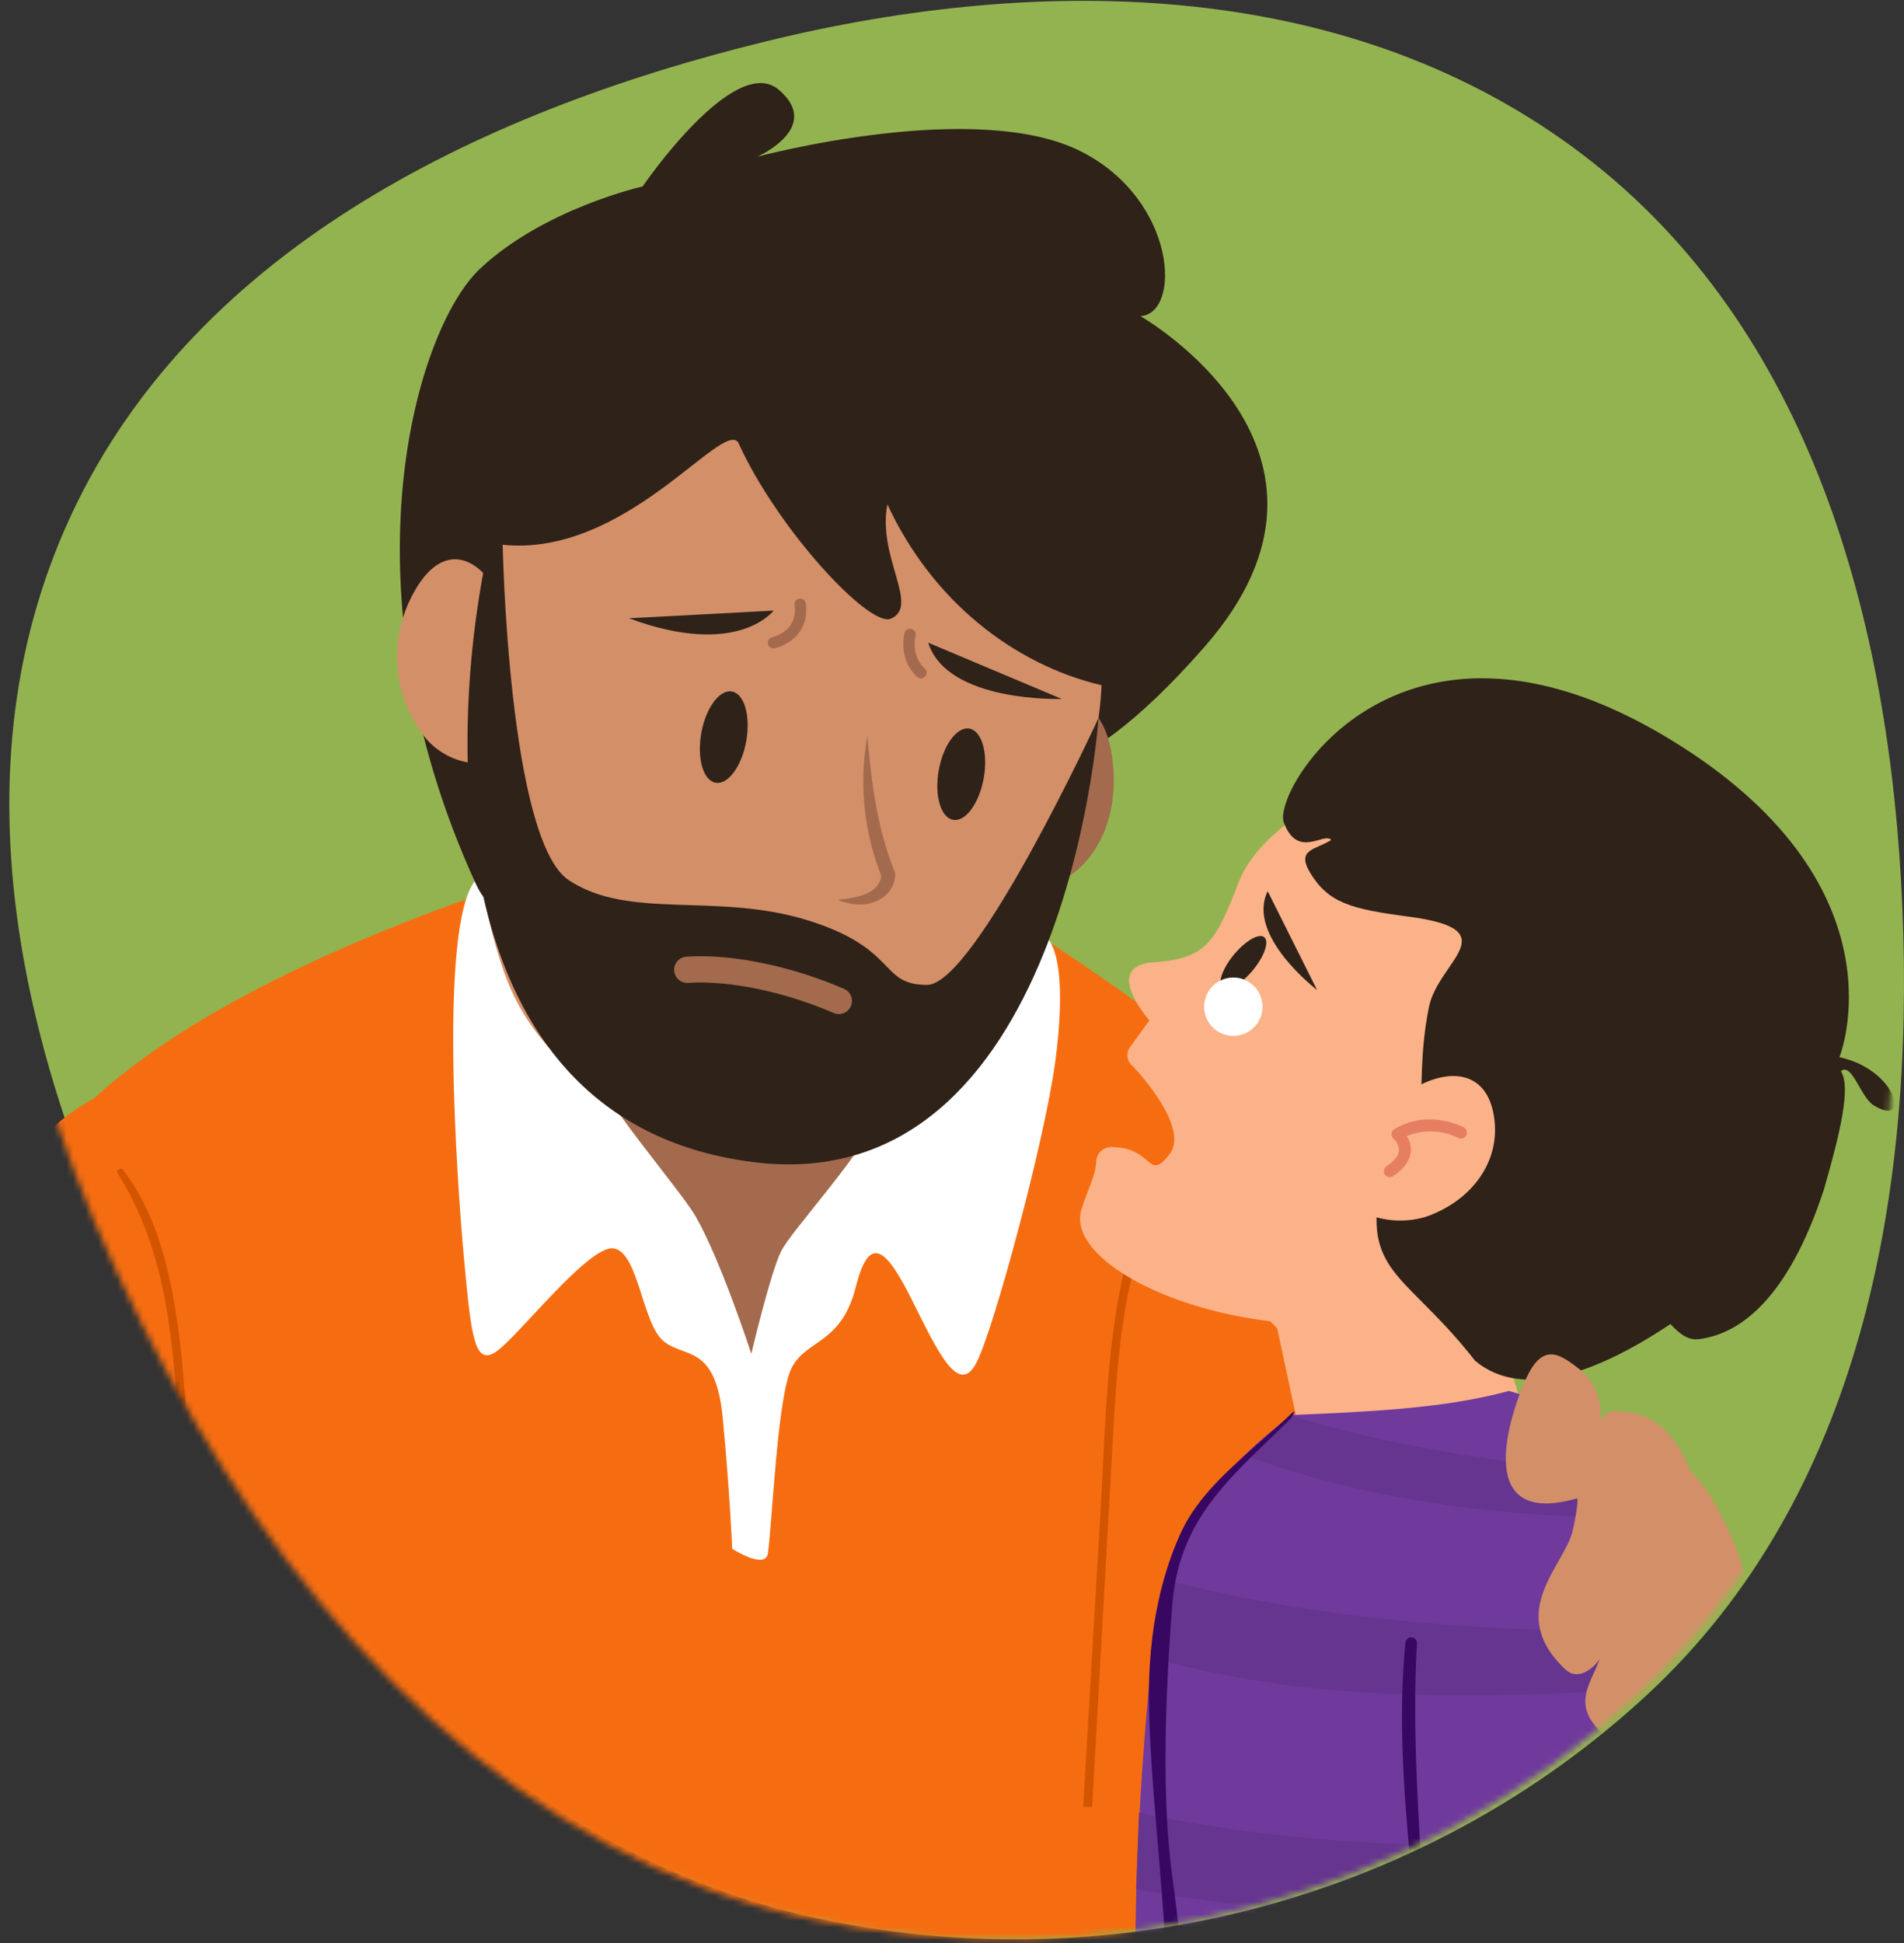 <svg xmlns="http://www.w3.org/2000/svg" width="300" height="306" fill="none" xmlns:v="https://vecta.io/nano"><rect width="100%" height="100%" fill="#333333" stroke="none"/><path d="M249.421 24.387c35.904 27.311 48.407 73.378 50.322 118.499 1.935 45.613-6.643 92.782-40.039 123.848-34.887 32.453-84.559 45.432-131.09 35.339-45.255-9.817-78.621-44.806-100.65-85.607-22.418-41.52-36.657-90.26-17.617-133.44C29.34 39.951 74.865 17.754 120.522 6.556c44.325-10.872 92.556-9.814 128.899 17.832z" fill="#93b350"/><mask id="A" maskUnits="userSpaceOnUse" x="0" y="0" width="299" height="306" mask-type="alpha"><path d="M247.955 24.387c35.903 27.311 48.407 73.378 50.322 118.499 1.935 45.613-6.643 92.782-40.039 123.848-34.887 32.453-84.56 45.432-131.09 35.339-45.255-9.817-78.622-44.806-100.651-85.607-22.418-41.52-36.657-90.26-17.617-133.44 18.993-43.074 64.518-65.271 110.176-76.47 44.324-10.872 92.555-9.814 128.899 17.832z" fill="#fd6f00"/></mask><g mask="url(#A)"><g clip-path="url(#B)"><path d="M225.188 221.611c-1.049-17.789-13.408-40.952-21.885-43.779-17.125-17.074-46.024-34.555-46.024-34.555l-56.67-10.1s-58.355 14.597-85.855 39.852c-15.698 8.422-24.432 30.565-31.396 63.993-2.854 13.605-6.422 68.29-6.422 89.426h225.662c-1.827-31.943 23.412-90.897 22.591-104.837z" fill="#f66d11"/><path d="M28.09 209.311c-1.17-8.644-3.254-18.045-8.713-25.076-.35-.457-1.17.057-.849.55 7.421 11.635 8.727 25.625 9.519 39.095l1.655 29.437 1.755 31.28h1.427l-2.669-45.477c-.621-9.951-.778-19.923-2.126-29.809zm147.37-.035c1.171-8.645 3.254-18.038 8.713-25.076.349-.45 1.163.057.849.549-7.421 11.642-8.727 25.633-9.519 39.103l-1.656 29.437-1.755 31.279h-1.427l2.669-45.484c.621-9.943.778-19.915 2.126-29.808z" fill="#d45500"/><path d="M150.279 154.348s-5.987 15.947-14.321 29.981c-7.35 12.391-13.829 30.793-18.332 30.408s-14.984-20.993-20.949-33.777c-6.957-14.926-12.045-29.981-12.045-29.981l65.647 3.369z" fill="#a36a4d"/><path d="M109.585 191.538c-3.404-5.839-21.885-25.819-22.449-37.047s-6.729-23.013-12.344-15.704-2.804 47.155-1.677 59.504 1.677 16.838 5.045 14.59 14.592-16.839 18.516-16.275 4.488 11.785 7.849 14.59 8.234.379 9.354 12.135 1.492 20.586 1.492 20.586 5.238 3.362 5.616.714c.713-5.032 1.491-24.698 3.739-29.187s7.849-3.741 10.104-12.721 5.045-5.617 8.976 2.242 7.293 15.161 10.097 9.543 10.66-34.798 12.344-47.147 1.121-24.698-6.736-19.644-16.832 19.644-20.757 27.503-14.028 18.523-15.698 21.885-4.674 16.097-4.674 16.097-4.874-14.911-8.798-21.664z" fill="#fff"/><path d="M158.699 120.963s8.934 6.239 31.132-19.144c27.044-30.908-10.147-52.03-10.147-52.03 6.48-.378 5.787-18.202-9.276-25.897-16.576-8.473-51.076.785-51.076.785s10.368-4.576 3.382-10.536-21.463 15.226-21.463 15.226-15.506 3.462-25.61 12.949-22.199 49.966-.635 96.943c7.692 16.746 38.582-8.808 38.582-8.808l45.111-9.487z" fill="#2f2219"/><path d="M175.439 121.348c.528 8.702-3.383 15.704-9.812 18.074-3.503 1.307-8.191-.207-10.874-3.469-5.637-6.831 2.454-18.488 6.707-22.35 5.973-5.417 13.251-4.432 13.979 7.745z" fill="#a36a4d"/><path d="M139.818 79.42c-1.62 8.352 5.159 16.003.55 18.016-3.361 1.463-17.839-14.041-24.069-27.781-2.633-3.498-17.76 18.131-37.104 16.139-5.53 24.156-6.743 47.411.264 67.427 4.995 14.276 18.952 22.949 31.082 25.376 12.68 2.541 30.883 1.97 45.668-21.572 10.589-16.867 16.975-37.503 17.353-49.11-13.8-3.255-26.687-13.262-33.744-28.495z" fill="#d38f68"/><path d="M64.774 94.116c-1.749 3.47-2.482 7.364-2.115 11.232s1.82 7.554 4.191 10.632c2.605 3.348 7.25 4.997 10.782 3.891 7.407-2.334 4.531-17.546 2.183-23.556-3.24-8.509-10.011-12.263-15.042-2.199z" fill="#d38f68"/><path d="M79.202 85.794s.899 46.483 10.411 52.822 23.305 1.863 37.662 6.325 11.181 10.171 18.795 10.171 27.022-42.036 27.022-42.036-5.187 76.049-54.301 69.953-48.322-64.957-42.236-94.972l2.647-2.263z" fill="#2f2219"/><path d="M132.169 157.632c-7.735-3.348-16.869-5.368-23.883-4.904" stroke="#a36a4d" stroke-width="4.14" stroke-linecap="round" stroke-linejoin="round"/><path d="M136.678 115.974c.614 7.231 1.535 14.547 4.282 21.293l.092.228c.007.355-.027.709-.099 1.056-.564 2.898-3.789 4.24-6.422 3.819a10 10 0 0 1-2.548-.642c.871-.114 1.706-.207 2.512-.379 1.869-.349 4.003-1.206 4.324-3.233a2.31 2.31 0 0 0 .036-.371l.093.4c-2.83-7.029-3.622-14.713-2.284-22.171h.014z" fill="#a36a4d"/><path d="M117.578 116.722c.711-3.966-.298-7.465-2.253-7.816s-4.116 2.579-4.827 6.545.297 7.465 2.252 7.816 4.116-2.58 4.828-6.545zm37.419 5.842c.711-3.965-.297-7.464-2.252-7.815s-4.117 2.579-4.828 6.545.297 7.465 2.252 7.816 4.117-2.58 4.828-6.546zM99.11 97.371l22.77-1.206s-5.623 7.574-22.77 1.206zm47.144 3.849l21.022 8.851s-18.039.635-21.022-8.851z" fill="#2f2219"/><path d="M121.88 101.22s4.837-.986 4.202-6.061m17.297 4.754s-.928 3.612 1.734 6.032" stroke="#a36a4d" stroke-width="1.78" stroke-linecap="round" stroke-linejoin="round"/><path d="M243.419 233.039l-36.719 1.62-2.419-11.285-3.04-14.184-1.22-1.235 33.102-8.101 10.296 33.185z" fill="#fcb288"/><path d="M213.992 123.012s-15.113 6.424-18.781 15.839-5.03 12.135-13.393 12.699-.713 9.144-.713 9.144l-3.047 4.219a2.14 2.14 0 0 0 .399 2.962s9.276 9.608 5.773 13.969-2.362-1.149-9.112-1.192a2.37 2.37 0 0 0-2.398 2.291c-.078 2.199-1.37 4.476-2.312 7.488-3.896 12.521 43.363 28.824 67.938 8.566 7.007-11.973 12.854-24.589 17.461-37.675l-30.533-33.421-11.282-4.889z" fill="#fcb288"/><path d="M267.659 210.904c6.465-.8 14.057-6.31 19.715-23.556 2.626-9.115 4.282-16.168 2.683-18.659 1.77-1.427 3.076 4.14 5.217 5.425 5.951 3.569 3.567-5.711-5.445-7.616 0 0 10.653-26.368-25.067-49.053-43.627-27.71-64.399 6.938-62.479 12.084 2.191 5.861 6.351 1.428 7.478 2.756-2.455 1.57-5.53 1.427-3.375 5.089 2.854 4.79 6.422 5.789 15.484 6.974 15.934 2.092 4.717 6.988 3.275 14.276-2.854 14.198 1.734 20.822-7.799 28.938-2.348 13.063 4.581 13.327 15.07 26.74 7.849 6.581 20.365 1.184 30.783-5.775 1.713 1.834 2.933 2.527 4.46 2.377z" fill="#2f2219"/><path d="M237.739 219.055c-10.325 2.855-23.204 3.319-34.15 3.79-6.529 4.883-11.239 9.437-15.534 16.739-2.375 5.749-4.421 11.629-6.13 17.61 0 0-4.345 34.976-2.64 67.904h96.002c-.857-40.765-.229-95.686-37.548-106.043z" fill="#6f3a9c"/><path d="M254.815 232.025c-17.418-1.506-34.672-3.99-51.376-9.065a76.12 76.12 0 0 0-7.257 6.274c20.636 7.567 42.178 9.815 63.713 9.872a49.84 49.84 0 0 0-5.08-7.081h0zm16.083 33.263l-1.927-8.494c-28.542.55-56.984-.714-85.048-7.916-1.242 3.769-1.998 6.488-1.998 6.488l-.621 5.661c29.42 8.316 59.603 6.096 89.594 4.261zm3.554 31.894l-.578-8.773c-31.354 3.205-63.278 3.648-94.411-2.933l-.457 12.077c31.361 5.461 64.256 6.71 95.446-.371z" fill="#66358f"/><path d="M235.492 176.583c.663 6.367-3.369 12.135-10.104 14.783-3.675 1.463-8.613 1.014-11.481-1.035-6.009-4.283 2.361-14.041 6.793-17.503 6.222-4.846 13.885-5.161 14.792 3.755z" fill="#fcb288"/><path d="M184.751 295.861c-1.813-13.234-1.071-29.623-.057-42.993 1.084-14.14 9.74-20.557 18.552-29.344.521-.521.963-1.614.421-1.093-6.793 6.532-14.143 11.422-17.639 19.038-3.375 7.366-5.13 16.496-4.995 26.532.293 19.059 4.003 37.275 2.819 65.585h2.64c.464-19.101-.421-28.124-1.741-37.725zm38.503-36.918c.022-.124.018-.25-.012-.372s-.083-.236-.159-.336-.17-.183-.279-.245-.229-.1-.353-.113a.91.91 0 0 0-.37.037c-.119.037-.229.099-.324.18a.91.91 0 0 0-.226.296c-.054.112-.084.235-.089.36-1.206 12.356-.171 24.484.992 36.797.899 9.586 1.113 18.645.713 38.039h1.934c.485-31.722-3.097-52.715-1.827-74.643z" fill="#380762"/><path d="M199.742 140.357l7.778 15.554s-11.224-8.558-7.778-15.554zm-2.346 12.457c1.82-2.197 2.629-4.532 1.807-5.213s-2.965.547-4.785 2.745-2.629 4.533-1.807 5.214 2.965-.548 4.785-2.746z" fill="#2f2219"/><path d="M194.327 163.142c2.538 0 4.595-2.058 4.595-4.597s-2.057-4.597-4.595-4.597a4.6 4.6 0 0 0-4.596 4.597 4.6 4.6 0 0 0 4.596 4.597z" fill="#fff"/><path d="M218.573 185.298a.93.93 0 0 1-.378-.328c-.136-.208-.184-.46-.135-.704s.193-.457.399-.595c.863-.571 1.905-1.47 1.97-2.505-.011-.347-.093-.688-.24-1.003a2.55 2.55 0 0 0-.617-.825c-.112-.097-.2-.22-.255-.359a.94.94 0 0 1 .076-.853c.079-.126.187-.232.315-.308 5.423-3.191 10.703-.393 10.932-.271.217.119.379.319.45.557a.94.94 0 0 1-.072.713.93.93 0 0 1-.231.286c-.095.079-.205.138-.324.173s-.243.047-.366.033-.242-.053-.349-.114c-1.254-.615-2.625-.958-4.021-1.004a9.87 9.87 0 0 0-4.078.733c.457.691.687 1.507.656 2.334-.085 1.428-1.027 2.791-2.811 3.976a.95.95 0 0 1-.921.064z" fill="#e67e61"/><path d="M282.023 267.837c.042-4.197 1.826-11.913-4.995-12.185 0 0-3.304-16.738-10.753-24.041 0 0-2.519-7.944-8.977-9.043-3.932-.664-3.853-.357-5.13 1.149a9.17 9.17 0 0 0-.713-4.662 9.16 9.16 0 0 0-2.934-3.69c-2.811-2.141-5.473-3.933-8.063 1.749s-8.562 23.641 8.035 18.859c0 0 .328.407-.678 4.996-1.22 5.582-10.753 12.956-1.135 21.979 2.005 1.884 4.638-.386 5.352-1.699-1.077 3.569-5.059 7.516 1.234 12.334 4.61 3.534 8.499-5.446 8.499-5.446s-1.891 5.711 1.248 8.566c6.108 5.518 8.328-2.677 8.328-2.677s-1.827 4.475-.293 8.216 6.465 2.363 6.765-.435 4.16-9.78 4.21-13.97z" fill="#d38f68"/></g></g><defs><clipPath id="B"><path fill="#fff" transform="translate(-23.093 13.085)" d="M0 0h321.628v320.501H0z"/></clipPath></defs></svg>